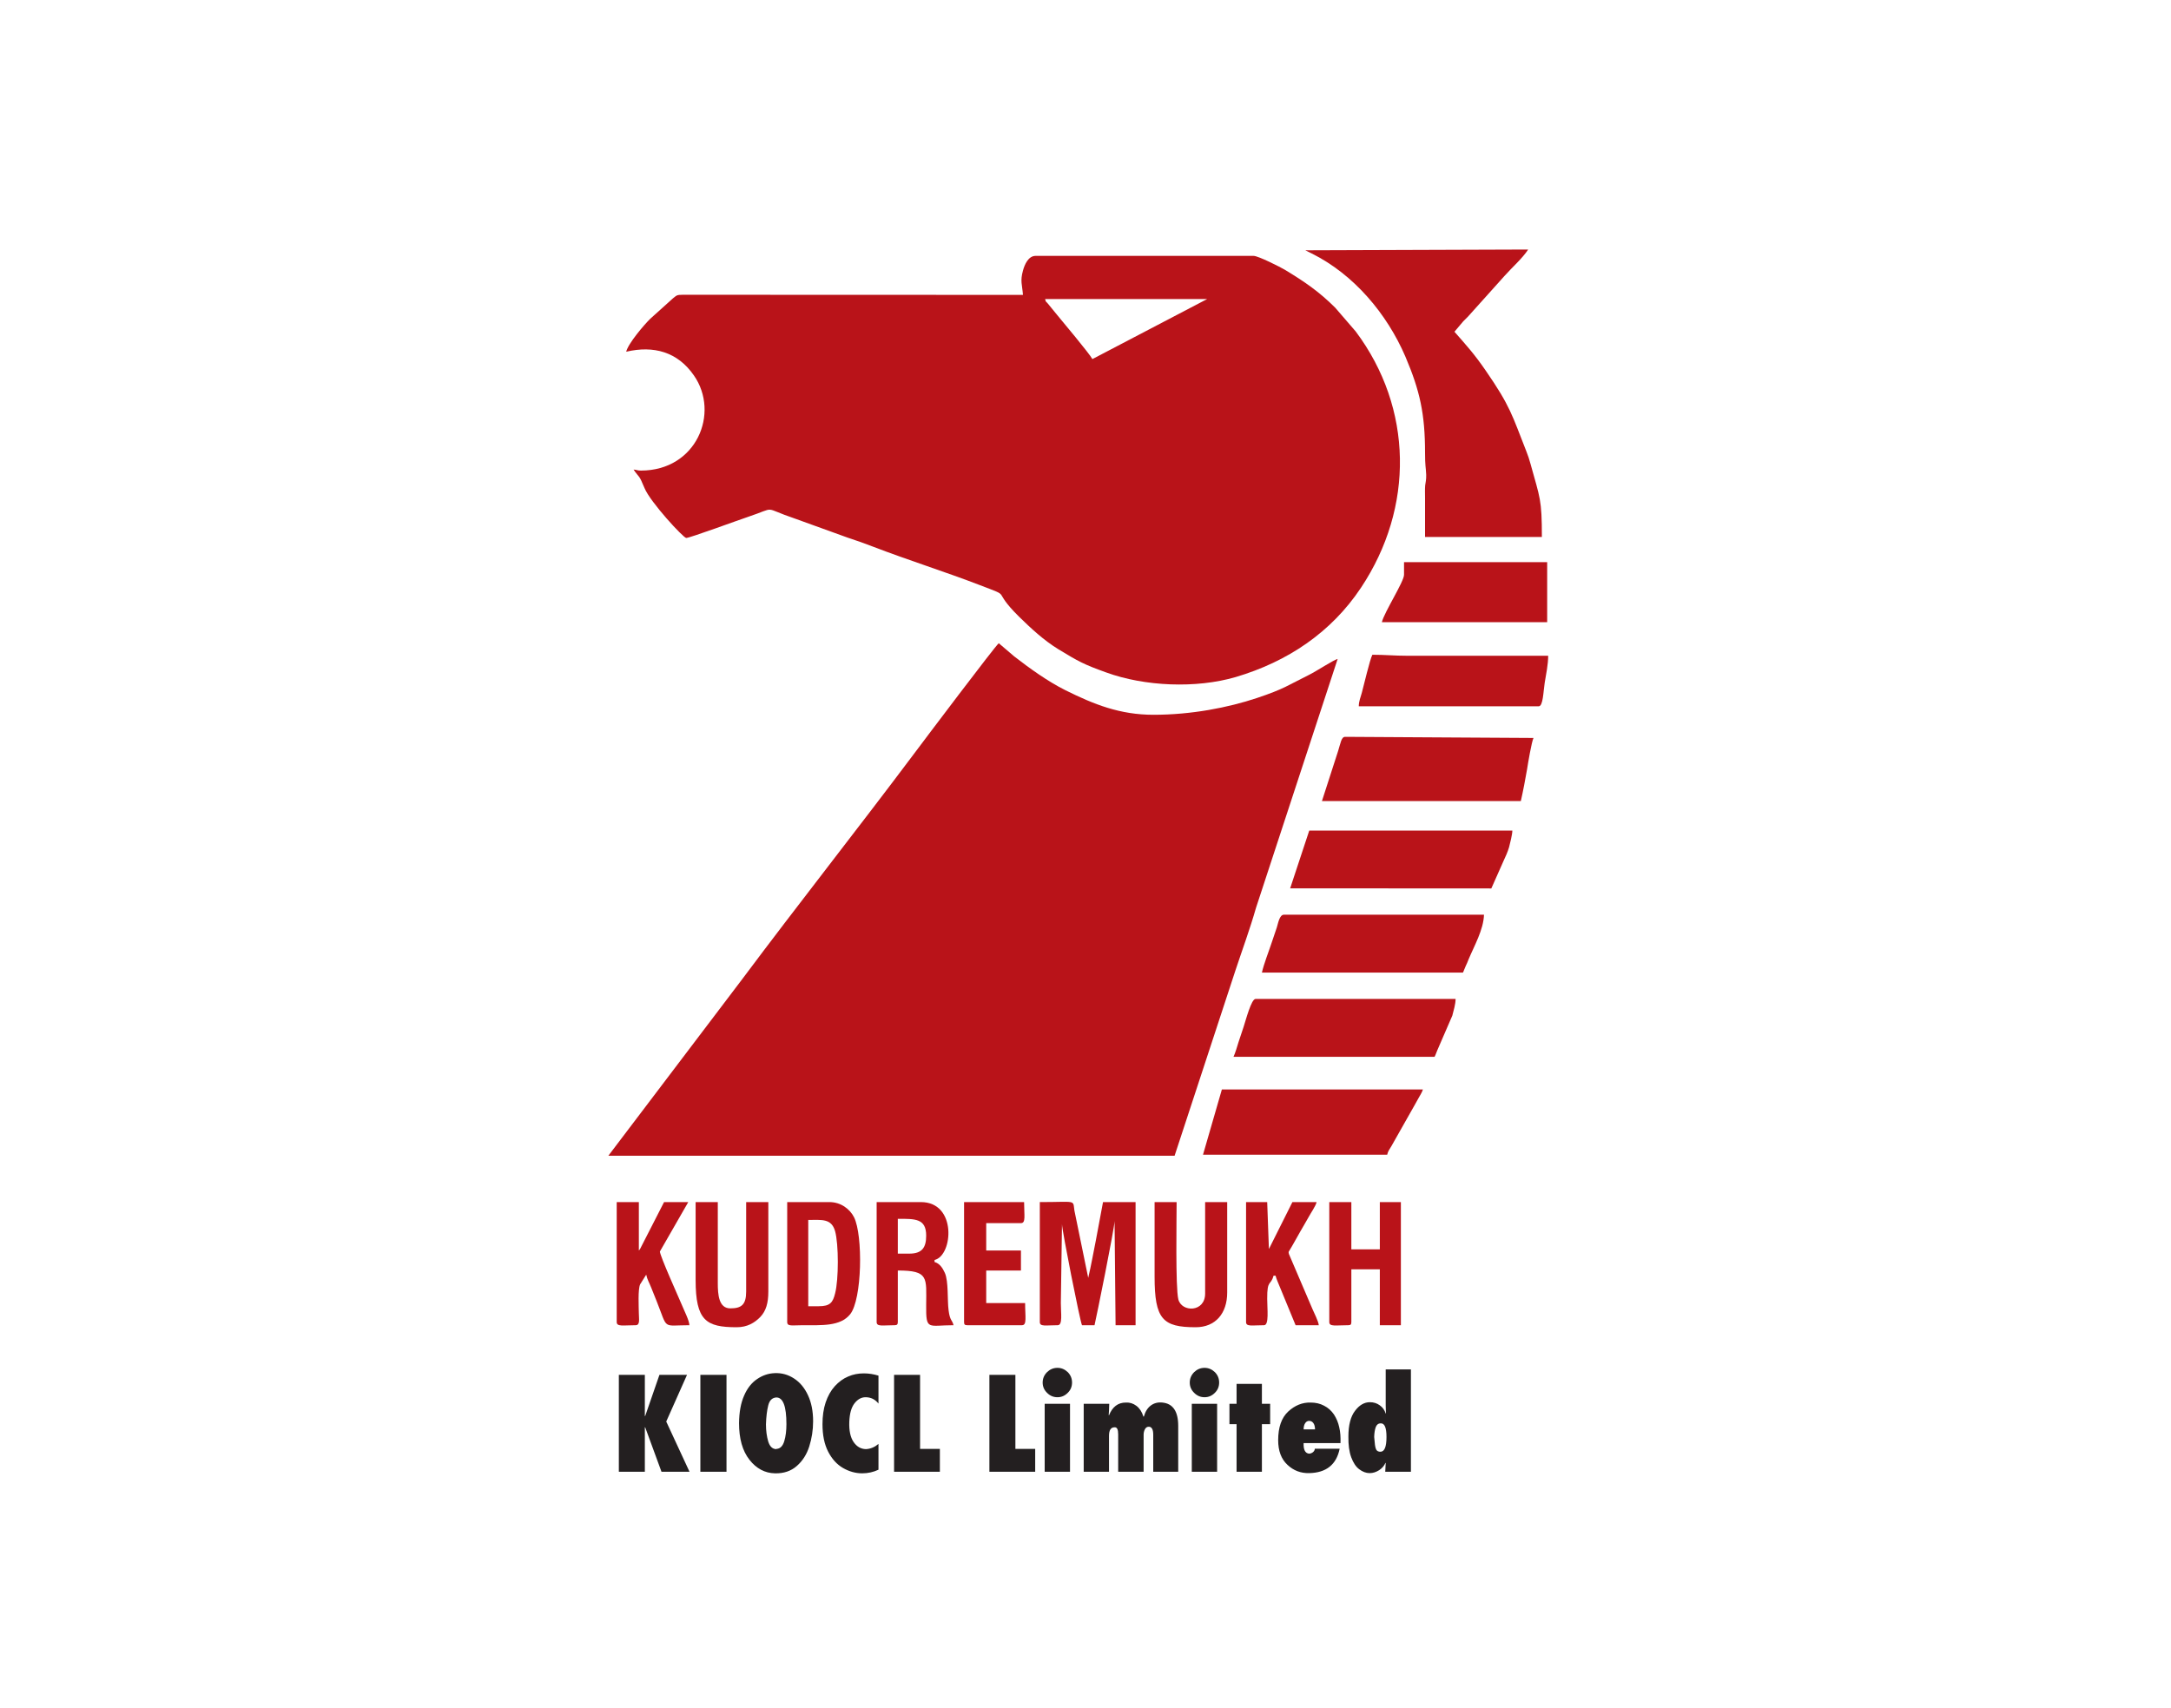 <?xml version="1.0" encoding="UTF-8"?>
<svg xmlns="http://www.w3.org/2000/svg" xmlns:xlink="http://www.w3.org/1999/xlink" width="75pt" height="59pt" viewBox="0 0 75 59" version="1.1">
<g id="surface1">
<path style=" stroke:none;fill-rule:evenodd;fill:rgb(72.499%,7.5%,9.799%);fill-opacity:1;" d="M 37.738 12.406 C 37.648 12.23 36.676 11.07 36.512 10.871 L 36.199 10.488 C 36.125 10.395 36.137 10.461 36.105 10.332 L 41.703 10.332 Z M 35.34 10.188 L 23.594 10.184 C 23.367 10.184 23.379 10.207 23.246 10.309 L 22.461 11.016 C 22.254 11.219 21.699 11.867 21.633 12.152 C 22.582 11.93 23.41 12.156 23.973 12.973 C 24.875 14.27 24.062 16.258 22.141 16.258 C 22.016 16.258 22 16.23 21.887 16.223 C 22.098 16.535 22.059 16.363 22.266 16.863 C 22.465 17.348 23.609 18.586 23.707 18.586 C 23.832 18.586 25.562 17.949 25.848 17.855 C 26.875 17.512 26.297 17.523 27.465 17.918 L 29.281 18.574 C 29.602 18.68 29.879 18.777 30.191 18.898 C 31.328 19.336 32.695 19.77 33.828 20.207 C 35.039 20.672 34.195 20.305 35.203 21.305 C 35.613 21.707 36.059 22.121 36.555 22.426 C 37.262 22.855 37.426 22.949 38.219 23.234 C 39.543 23.715 41.32 23.793 42.691 23.391 C 44.473 22.863 45.988 21.855 47.02 20.301 C 48.859 17.535 48.82 14.105 46.836 11.453 L 46.129 10.633 C 45.566 10.07 45.059 9.727 44.387 9.32 C 44.238 9.23 43.469 8.84 43.305 8.84 L 35.777 8.84 C 35.523 8.84 35.395 9.145 35.34 9.348 C 35.238 9.715 35.312 9.828 35.34 10.188 "/>
<path style=" stroke:none;fill-rule:evenodd;fill:rgb(72.499%,7.5%,9.799%);fill-opacity:1;" d="M 21.016 39.93 L 40.578 39.93 L 42.68 33.527 C 42.918 32.809 43.18 32.102 43.391 31.363 L 46.211 22.766 C 46.066 22.801 45.48 23.188 45.23 23.312 C 44.5 23.672 44.367 23.801 43.418 24.117 C 42.434 24.445 41.164 24.695 39.848 24.695 C 38.688 24.695 37.793 24.336 36.809 23.848 C 36.203 23.547 35.562 23.086 35.035 22.676 L 34.504 22.223 C 34.387 22.309 31.941 25.555 31.555 26.07 C 29.625 28.645 27.574 31.242 25.656 33.809 L 21.016 39.93 "/>
<path style=" stroke:none;fill-rule:evenodd;fill:rgb(72.499%,7.5%,9.799%);fill-opacity:1;" d="M 49.23 17.203 L 49.23 18.551 L 53.266 18.551 C 53.266 17.246 53.203 17.219 52.875 16.031 C 52.828 15.863 52.793 15.75 52.73 15.594 C 52.238 14.348 52.184 14.043 51.316 12.789 C 50.934 12.234 50.664 11.938 50.246 11.461 L 50.547 11.105 C 50.609 11.043 50.652 11.004 50.711 10.941 L 51.984 9.523 C 52.23 9.246 52.59 8.93 52.793 8.621 L 45.094 8.648 L 45.316 8.758 C 46.77 9.48 47.914 10.84 48.551 12.32 C 49.055 13.504 49.23 14.305 49.23 15.641 C 49.23 16.117 49.258 16.121 49.27 16.406 C 49.273 16.582 49.25 16.652 49.234 16.773 C 49.223 16.902 49.23 17.07 49.23 17.203 "/>
<path style=" stroke:none;fill-rule:evenodd;fill:rgb(72.499%,7.5%,9.799%);fill-opacity:1;" d="M 41.559 39.895 L 47.922 39.895 C 47.949 39.766 48.012 39.695 48.066 39.602 C 48.121 39.504 48.168 39.422 48.223 39.324 L 48.855 38.207 C 48.918 38.094 48.953 38.027 49.012 37.926 C 49.055 37.848 49.133 37.727 49.156 37.641 L 42.211 37.641 L 41.559 39.895 "/>
<path style=" stroke:none;fill-rule:evenodd;fill:rgb(72.499%,7.5%,9.799%);fill-opacity:1;" d="M 45.668 27.676 L 52.539 27.676 C 52.617 27.336 52.695 26.922 52.754 26.582 C 52.785 26.375 52.914 25.617 52.977 25.496 L 46.469 25.457 C 46.336 25.457 46.312 25.68 46.227 25.945 L 45.668 27.676 "/>
<path style=" stroke:none;fill-rule:evenodd;fill:rgb(72.499%,7.5%,9.799%);fill-opacity:1;" d="M 43.594 33.602 L 50.539 33.602 C 50.578 33.527 50.594 33.461 50.637 33.371 C 50.684 33.273 50.691 33.254 50.734 33.145 C 50.922 32.695 51.254 32.113 51.266 31.602 L 44.355 31.602 C 44.199 31.602 44.152 31.91 44.109 32.043 C 44.047 32.227 43.996 32.375 43.934 32.562 C 43.824 32.895 43.668 33.281 43.594 33.602 "/>
<path style=" stroke:none;fill-rule:evenodd;fill:rgb(72.499%,7.5%,9.799%);fill-opacity:1;" d="M 44.57 30.691 L 51.52 30.695 L 51.934 29.762 C 52.004 29.617 52.094 29.41 52.133 29.27 C 52.168 29.133 52.246 28.828 52.246 28.695 L 45.23 28.695 L 44.57 30.691 "/>
<path style=" stroke:none;fill-rule:evenodd;fill:rgb(72.499%,7.5%,9.799%);fill-opacity:1;" d="M 42.613 36.512 L 49.559 36.512 C 49.602 36.43 49.613 36.379 49.656 36.281 L 50.172 35.09 C 50.215 34.922 50.285 34.695 50.285 34.512 L 43.375 34.512 C 43.227 34.512 43.039 35.246 42.961 35.48 C 42.898 35.668 42.852 35.816 42.789 35.996 C 42.742 36.145 42.676 36.379 42.613 36.512 "/>
<path style=" stroke:none;fill-rule:evenodd;fill:rgb(72.499%,7.5%,9.799%);fill-opacity:1;" d="M 46.941 24.402 L 53.156 24.402 C 53.309 24.402 53.316 23.895 53.363 23.594 C 53.41 23.305 53.484 22.957 53.484 22.656 L 48.613 22.656 C 48.164 22.656 47.855 22.621 47.41 22.621 C 47.32 22.797 47.117 23.676 47.047 23.93 C 47.008 24.082 46.941 24.223 46.941 24.402 "/>
<path style=" stroke:none;fill-rule:evenodd;fill:rgb(72.499%,7.5%,9.799%);fill-opacity:1;" d="M 48.504 19.859 C 48.504 20.094 47.82 21.152 47.738 21.496 L 53.449 21.496 L 53.449 19.422 L 48.504 19.422 L 48.504 19.859 "/>
<path style=" stroke:none;fill-rule:evenodd;fill:rgb(72.499%,7.5%,9.799%);fill-opacity:1;" d="M 35.922 45.676 C 35.922 45.844 36.129 45.785 36.539 45.785 C 36.719 45.785 36.648 45.371 36.648 45.02 L 36.688 42.293 C 36.688 42.504 37.309 45.641 37.379 45.785 L 37.812 45.785 C 37.871 45.535 38.504 42.43 38.504 42.184 L 38.539 45.785 L 39.23 45.785 L 39.23 41.531 L 38.105 41.531 L 37.859 42.848 C 37.77 43.289 37.695 43.723 37.594 44.148 L 37.117 41.824 C 37.059 41.438 37.207 41.531 35.922 41.531 L 35.922 45.676 "/>
<path style=" stroke:none;fill-rule:evenodd;fill:rgb(72.499%,7.5%,9.799%);fill-opacity:1;" d="M 31.414 43.312 L 31.016 43.312 L 31.016 42.109 C 31.613 42.109 31.996 42.094 31.996 42.691 C 31.996 43.109 31.848 43.312 31.414 43.312 Z M 30.285 45.676 C 30.285 45.844 30.492 45.785 30.906 45.785 C 30.988 45.785 31.016 45.758 31.016 45.676 L 31.016 43.895 C 32.094 43.895 32 44.141 31.996 45.094 C 31.988 45.984 32.055 45.785 32.941 45.785 C 32.895 45.59 32.816 45.641 32.77 45.266 C 32.723 44.922 32.773 44.273 32.641 43.977 C 32.566 43.812 32.461 43.648 32.285 43.602 L 32.285 43.531 C 32.922 43.383 33.07 41.531 31.812 41.531 L 30.285 41.531 L 30.285 45.676 "/>
<path style=" stroke:none;fill-rule:evenodd;fill:rgb(72.499%,7.5%,9.799%);fill-opacity:1;" d="M 28.285 45.129 L 27.922 45.129 L 27.922 42.148 C 28.387 42.148 28.719 42.09 28.848 42.531 C 28.977 42.992 28.973 44.207 28.852 44.676 C 28.773 45.004 28.676 45.129 28.285 45.129 Z M 27.195 45.676 C 27.195 45.836 27.367 45.785 27.742 45.785 C 28.391 45.785 29.027 45.828 29.367 45.41 C 29.785 44.898 29.816 42.676 29.504 42.055 C 29.363 41.777 29.055 41.531 28.652 41.531 L 27.195 41.531 L 27.195 45.676 "/>
<path style=" stroke:none;fill-rule:evenodd;fill:rgb(72.499%,7.5%,9.799%);fill-opacity:1;" d="M 45.922 45.676 C 45.922 45.844 46.145 45.785 46.578 45.785 C 46.66 45.785 46.684 45.758 46.684 45.676 L 46.684 43.855 L 47.668 43.855 L 47.668 45.785 L 48.395 45.785 L 48.395 41.531 L 47.668 41.531 L 47.668 43.164 L 46.684 43.164 L 46.684 41.531 L 45.922 41.531 L 45.922 45.676 "/>
<path style=" stroke:none;fill-rule:evenodd;fill:rgb(72.499%,7.5%,9.799%);fill-opacity:1;" d="M 24.031 44.219 C 24.031 45.625 24.391 45.855 25.449 45.855 C 25.82 45.855 26.07 45.699 26.262 45.504 C 26.465 45.293 26.543 45.016 26.543 44.621 L 26.543 41.531 L 25.777 41.531 L 25.777 44.621 C 25.777 45.074 25.617 45.203 25.23 45.203 C 24.832 45.203 24.797 44.734 24.797 44.328 L 24.797 41.531 L 24.031 41.531 L 24.031 44.219 "/>
<path style=" stroke:none;fill-rule:evenodd;fill:rgb(72.499%,7.5%,9.799%);fill-opacity:1;" d="M 39.887 44.109 C 39.887 45.578 40.168 45.855 41.305 45.855 C 41.992 45.855 42.395 45.375 42.395 44.656 L 42.395 41.531 L 41.633 41.531 L 41.633 44.691 C 41.633 45.348 40.82 45.344 40.707 44.891 C 40.605 44.484 40.648 42.078 40.648 41.531 L 39.887 41.531 L 39.887 44.109 "/>
<path style=" stroke:none;fill-rule:evenodd;fill:rgb(72.499%,7.5%,9.799%);fill-opacity:1;" d="M 21.305 45.676 C 21.305 45.844 21.531 45.785 21.961 45.785 C 22.121 45.785 22.07 45.559 22.07 45.383 C 22.066 45.148 22.035 44.555 22.113 44.375 L 22.324 44.039 C 22.363 44.215 22.43 44.316 22.496 44.484 C 22.562 44.652 22.621 44.801 22.684 44.953 C 23.086 45.961 22.859 45.785 23.816 45.785 C 23.809 45.617 23.648 45.309 23.582 45.145 C 23.441 44.812 22.797 43.387 22.797 43.238 L 23.777 41.531 L 22.941 41.531 L 22.117 43.141 C 22.074 43.207 22.102 43.164 22.07 43.203 L 22.07 41.531 L 21.305 41.531 L 21.305 45.676 "/>
<path style=" stroke:none;fill-rule:evenodd;fill:rgb(72.499%,7.5%,9.799%);fill-opacity:1;" d="M 43.047 45.676 C 43.047 45.844 43.254 45.785 43.668 45.785 C 43.848 45.785 43.777 45.211 43.777 44.875 C 43.773 44.184 43.898 44.438 43.996 44.074 L 44.066 44.074 C 44.098 44.203 44.172 44.355 44.227 44.496 L 44.758 45.785 L 45.559 45.785 C 45.547 45.648 45.395 45.355 45.344 45.234 L 44.527 43.324 C 44.508 43.227 44.504 43.281 44.625 43.07 C 44.727 42.887 44.812 42.746 44.914 42.559 C 45.016 42.375 45.105 42.238 45.207 42.051 C 45.281 41.91 45.453 41.668 45.484 41.531 L 44.648 41.531 L 43.848 43.129 C 43.844 43.137 43.84 43.148 43.836 43.152 L 43.777 41.531 L 43.047 41.531 L 43.047 45.676 "/>
<path style=" stroke:none;fill-rule:evenodd;fill:rgb(72.499%,7.5%,9.799%);fill-opacity:1;" d="M 33.305 45.676 C 33.305 45.758 33.328 45.785 33.414 45.785 L 35.305 45.785 C 35.484 45.785 35.414 45.496 35.414 45.02 L 34.07 45.02 L 34.07 43.895 L 35.27 43.895 L 35.27 43.203 L 34.07 43.203 L 34.07 42.258 L 35.27 42.258 C 35.445 42.258 35.379 41.992 35.379 41.531 L 33.305 41.531 L 33.305 45.676 "/>
<path style=" stroke:none;fill-rule:nonzero;fill:rgb(13.699%,12.199%,12.5%);fill-opacity:1;" d="M 23.82 50.848 L 22.852 50.848 L 22.289 49.312 L 22.277 49.312 L 22.277 50.848 L 21.379 50.848 L 21.379 47.5 L 22.277 47.5 L 22.277 48.922 L 22.289 48.922 L 22.781 47.5 L 23.734 47.5 L 23.016 49.113 Z M 25.098 50.848 L 24.195 50.848 L 24.195 47.5 L 25.098 47.5 Z M 25.531 49.168 C 25.535 48.785 25.594 48.469 25.707 48.215 C 25.816 47.961 25.969 47.77 26.156 47.645 C 26.344 47.516 26.547 47.449 26.762 47.441 C 27.004 47.43 27.227 47.492 27.43 47.625 C 27.637 47.758 27.797 47.953 27.914 48.207 C 28.031 48.457 28.09 48.758 28.09 49.105 C 28.09 49.41 28.043 49.699 27.957 49.973 C 27.871 50.246 27.727 50.473 27.527 50.648 C 27.328 50.824 27.074 50.91 26.77 50.902 C 26.426 50.895 26.129 50.738 25.891 50.434 C 25.648 50.125 25.531 49.703 25.531 49.168 Z M 26.816 48.281 C 26.672 48.293 26.582 48.383 26.539 48.559 C 26.496 48.73 26.469 48.949 26.461 49.211 C 26.461 49.43 26.488 49.625 26.539 49.801 C 26.594 49.977 26.684 50.062 26.816 50.066 C 26.816 50.062 26.82 50.062 26.82 50.059 C 26.824 50.059 26.824 50.059 26.824 50.059 C 26.953 50.051 27.043 49.961 27.094 49.789 C 27.145 49.621 27.168 49.422 27.168 49.203 C 27.168 48.582 27.051 48.277 26.816 48.281 Z M 30.348 49.887 L 30.348 50.777 C 30.176 50.859 29.988 50.902 29.785 50.902 C 29.555 50.902 29.336 50.84 29.125 50.719 C 28.914 50.598 28.742 50.41 28.609 50.152 C 28.477 49.895 28.414 49.578 28.414 49.203 C 28.414 48.926 28.449 48.676 28.523 48.453 C 28.598 48.23 28.703 48.043 28.84 47.891 C 28.977 47.742 29.129 47.629 29.297 47.559 C 29.465 47.484 29.648 47.449 29.844 47.449 C 30.016 47.449 30.184 47.477 30.348 47.527 L 30.348 48.492 C 30.234 48.348 30.086 48.273 29.902 48.273 C 29.758 48.273 29.629 48.344 29.52 48.484 C 29.41 48.625 29.352 48.836 29.34 49.121 C 29.328 49.426 29.379 49.66 29.488 49.82 C 29.598 49.98 29.738 50.062 29.914 50.066 C 30.074 50.059 30.219 49.996 30.348 49.887 Z M 32.469 50.848 L 30.887 50.848 L 30.887 47.5 L 31.785 47.5 L 31.785 50.059 L 32.469 50.059 Z M 35.762 50.848 L 34.18 50.848 L 34.18 47.5 L 35.078 47.5 L 35.078 50.059 L 35.762 50.059 Z M 36.965 50.848 L 36.09 50.848 L 36.09 48.5 L 36.965 48.5 Z M 36.531 47.258 C 36.668 47.258 36.785 47.309 36.887 47.406 C 36.988 47.508 37.035 47.629 37.035 47.766 C 37.035 47.902 36.988 48.023 36.887 48.121 C 36.785 48.223 36.668 48.273 36.531 48.273 C 36.391 48.273 36.273 48.223 36.172 48.121 C 36.07 48.023 36.02 47.902 36.02 47.766 C 36.02 47.629 36.07 47.508 36.172 47.406 C 36.273 47.309 36.391 47.258 36.531 47.258 Z M 37.438 50.848 L 37.438 48.5 L 38.32 48.5 L 38.312 48.738 L 38.301 48.883 L 38.312 48.898 C 38.43 48.605 38.621 48.457 38.895 48.457 C 39.027 48.449 39.148 48.488 39.258 48.57 C 39.367 48.652 39.449 48.773 39.5 48.941 L 39.516 48.941 C 39.566 48.766 39.648 48.637 39.762 48.555 C 39.875 48.473 40.008 48.441 40.156 48.457 C 40.52 48.492 40.703 48.762 40.703 49.262 L 40.703 50.848 L 39.84 50.848 L 39.84 49.566 C 39.84 49.375 39.781 49.285 39.672 49.293 C 39.621 49.297 39.578 49.328 39.551 49.383 C 39.523 49.438 39.508 49.5 39.508 49.566 L 39.508 50.848 L 38.629 50.848 L 38.629 49.555 C 38.629 49.387 38.59 49.305 38.504 49.312 C 38.375 49.312 38.312 49.41 38.312 49.609 L 38.312 50.848 Z M 42.047 50.848 L 41.172 50.848 L 41.172 48.5 L 42.047 48.5 Z M 41.613 47.258 C 41.75 47.258 41.867 47.309 41.969 47.406 C 42.07 47.508 42.117 47.629 42.117 47.766 C 42.117 47.902 42.07 48.023 41.969 48.121 C 41.867 48.223 41.75 48.273 41.613 48.273 C 41.473 48.273 41.355 48.223 41.254 48.121 C 41.152 48.023 41.102 47.902 41.102 47.766 C 41.102 47.629 41.152 47.508 41.254 47.406 C 41.355 47.309 41.473 47.258 41.613 47.258 Z M 43.594 50.848 L 42.719 50.848 L 42.719 49.203 L 42.473 49.203 L 42.473 48.5 L 42.719 48.5 L 42.719 47.812 L 43.594 47.812 L 43.594 48.5 L 43.879 48.5 L 43.879 49.203 L 43.594 49.203 Z M 45.035 49.383 L 45.43 49.383 C 45.426 49.281 45.406 49.207 45.367 49.16 C 45.332 49.113 45.281 49.09 45.227 49.09 C 45.168 49.09 45.125 49.117 45.09 49.168 C 45.055 49.219 45.035 49.293 45.035 49.383 Z M 46.309 49.859 L 45.035 49.859 C 45.027 50.09 45.09 50.211 45.227 50.223 C 45.281 50.219 45.324 50.199 45.363 50.168 C 45.402 50.133 45.422 50.094 45.422 50.051 L 46.281 50.051 C 46.168 50.602 45.816 50.883 45.227 50.895 C 44.941 50.902 44.688 50.809 44.477 50.609 C 44.262 50.41 44.156 50.125 44.156 49.758 C 44.156 49.309 44.273 48.98 44.504 48.766 C 44.734 48.555 44.992 48.449 45.277 48.457 C 45.449 48.457 45.605 48.492 45.742 48.566 C 45.883 48.637 45.992 48.738 46.082 48.867 C 46.168 49 46.23 49.145 46.266 49.312 C 46.305 49.477 46.316 49.656 46.309 49.859 Z M 47.699 49.176 C 47.613 49.176 47.559 49.223 47.527 49.305 C 47.496 49.391 47.477 49.504 47.473 49.645 C 47.477 49.668 47.484 49.73 47.492 49.84 C 47.5 49.945 47.516 50.027 47.543 50.082 C 47.57 50.133 47.621 50.16 47.699 50.156 C 47.832 50.148 47.898 49.98 47.898 49.645 C 47.898 49.324 47.832 49.168 47.699 49.176 Z M 47.863 50.539 C 47.82 50.641 47.746 50.727 47.645 50.793 C 47.539 50.859 47.434 50.895 47.316 50.895 C 47.191 50.895 47.07 50.848 46.957 50.762 C 46.84 50.676 46.75 50.535 46.68 50.348 C 46.609 50.156 46.578 49.918 46.582 49.629 C 46.582 49.238 46.66 48.941 46.809 48.746 C 46.957 48.547 47.129 48.445 47.324 48.445 C 47.453 48.445 47.566 48.48 47.664 48.551 C 47.766 48.621 47.832 48.715 47.871 48.836 L 47.879 48.836 L 47.871 48.551 L 47.871 47.312 L 48.742 47.312 L 48.742 50.848 L 47.855 50.848 L 47.871 50.547 L 47.863 50.539 "/>
</g>
</svg>
